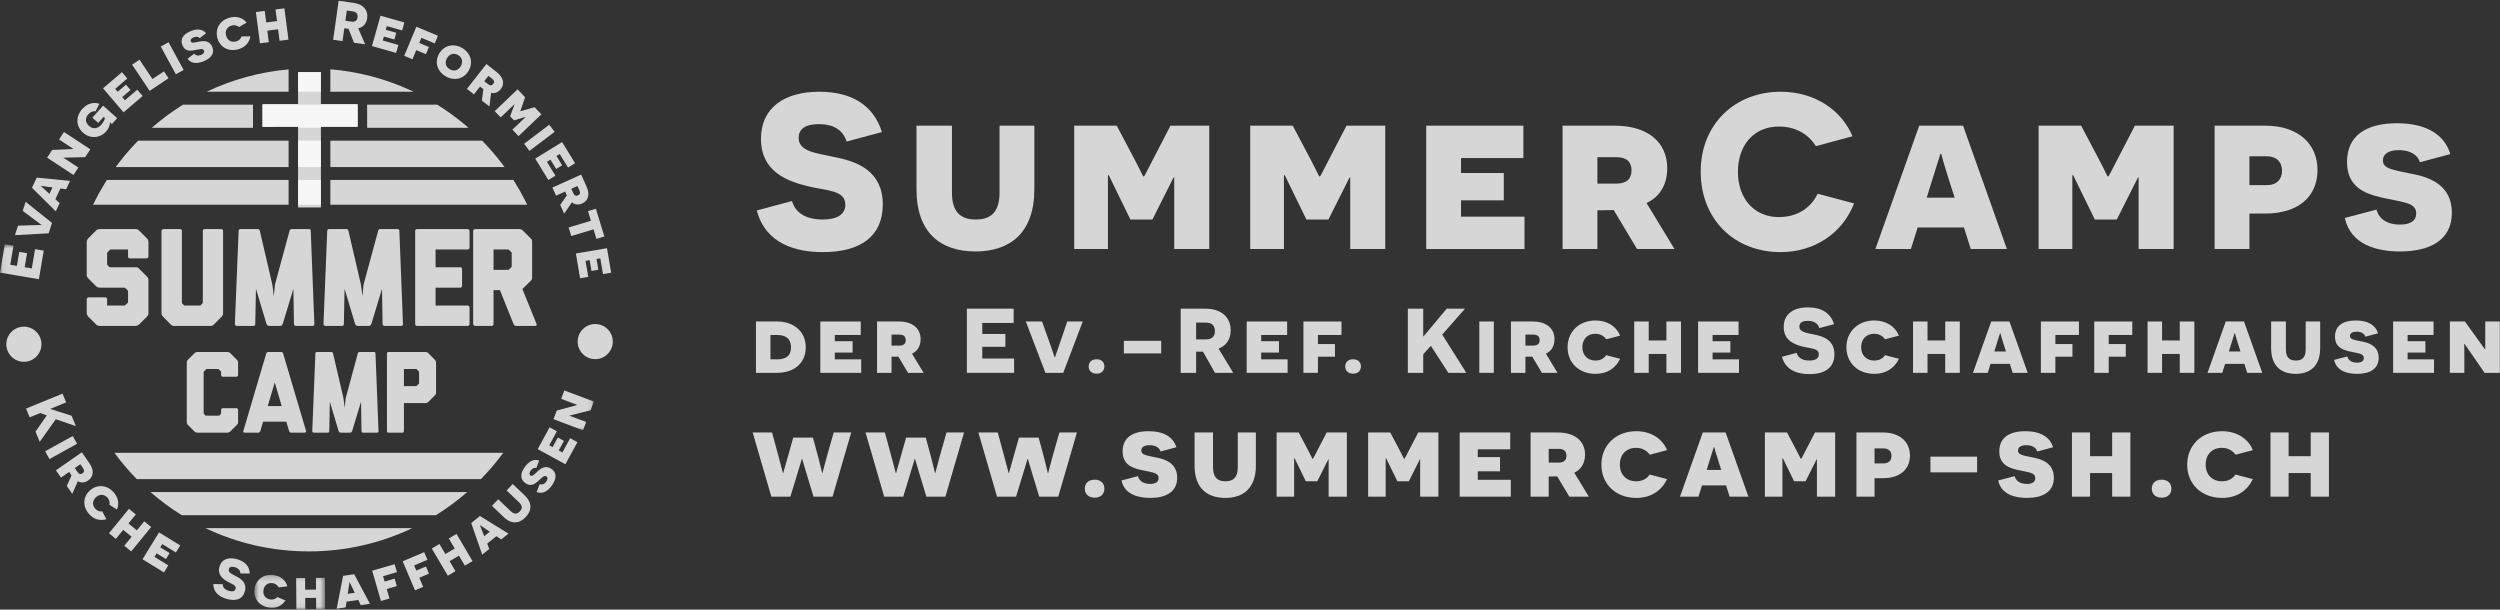 <svg xmlns="http://www.w3.org/2000/svg" xmlns:xlink="http://www.w3.org/1999/xlink" viewBox="0 0 488 119">
  <rect x="0" y="0" width="488" height="119" fill="#333333" stroke="none"/>
  <defs>
    <polygon id="path-1" points=".638 .216 14.465 .216 14.465 6.94 .638 6.94"/>
    <polygon id="path-3" points=".06 .684 115.916 .684 115.916 36.994 .06 36.994"/>
  </defs>
  <g id="logo-summercamp-inverse" fill="none" fill-rule="evenodd" stroke="none" stroke-width="1">
    <path id="Fill-1" fill="#FFF" fill-opacity=".8" d="M154.605,39.236 C155.207,41.516 157.314,42.849 160.582,42.849 C163.334,42.849 165.011,41.902 165.011,39.967 C165.011,37.086 161.399,37.259 157.701,36.355 C153.616,35.367 148.542,33.475 148.542,27.111 C148.542,20.962 153.186,17.909 159.937,17.909 C166.085,17.909 170.472,20.403 172.148,25.778 L165.269,27.627 C164.538,25.434 162.818,24.23 159.808,24.23 C157.056,24.23 155.895,25.305 155.895,26.896 C155.895,29.433 158.776,29.82 162.99,30.68 C167.418,31.539 172.32,33.432 172.32,39.924 C172.32,46.116 167.978,49.212 160.625,49.212 C155.379,49.212 149.445,47.622 147.725,41.085 L154.605,39.236"/>
    <path id="Fill-2" fill="#FFF" fill-opacity=".8" d="M201.904,36.957 C201.904,45.428 197.174,49.083 190.423,49.083 C183.586,49.083 178.899,45.428 178.899,36.957 L178.899,24.531 L185.822,24.531 L185.822,37.602 C185.822,41.343 187.457,42.849 190.466,42.849 C193.476,42.849 195.11,41.343 195.11,37.602 L195.11,24.531 L201.904,24.531 L201.904,36.957"/>
    <path id="Fill-3" fill="#FFF" fill-opacity=".8" d="M229.209,38.548 L229.209,34.636 L229.08,34.636 L224.952,42.849 L220.651,42.849 L216.438,34.205 L216.266,34.205 L216.266,48.61 L209.687,48.61 L209.687,24.531 L217.986,24.531 L221.168,30.551 C222.286,32.615 223.103,34.42 223.146,34.42 L223.317,34.42 C223.403,34.42 224.264,32.615 225.381,30.508 L228.478,24.531 L236.045,24.531 L236.045,48.61 L229.209,48.61 L229.209,38.548"/>
    <path id="Fill-4" fill="#FFF" fill-opacity=".8" d="M263.565,38.548 L263.565,34.636 L263.437,34.636 L259.309,42.849 L255.008,42.849 L250.794,34.205 L250.623,34.205 L250.623,48.61 L244.043,48.61 L244.043,24.531 L252.343,24.531 L255.524,30.551 C256.643,32.615 257.46,34.42 257.502,34.42 L257.674,34.42 C257.76,34.42 258.621,32.615 259.738,30.508 L262.835,24.531 L270.402,24.531 L270.402,48.61 L263.565,48.61 L263.565,38.548"/>
    <polyline id="Fill-5" fill="#FFF" fill-opacity=".8" points="278.401 24.531 297.364 24.531 297.364 30.852 285.195 30.852 285.195 33.775 293.537 33.775 293.537 39.107 285.195 39.107 285.195 42.289 297.579 42.289 297.579 48.61 278.401 48.61 278.401 24.531"/>
    <path id="Fill-6" fill="#FFF" fill-opacity=".8" d="M315.551,35.839 C317.53,35.839 318.476,34.894 318.476,33.26 C318.476,31.668 317.573,30.68 315.551,30.68 L311.811,30.68 L311.811,35.839 L315.551,35.839 Z M314.993,40.999 L312.799,41.042 L311.811,41.042 L311.811,48.61 L305.017,48.61 L305.017,24.531 L315.165,24.531 C321.701,24.531 325.442,27.799 325.442,32.829 C325.442,36.484 323.592,38.635 321.4,39.623 L326.861,48.61 L319.55,48.61 L314.993,40.999 L314.993,40.999 Z"/>
    <path id="Fill-7" fill="#FFF" fill-opacity=".8" d="M361.905,39.709 C359.668,45.558 354.122,49.212 347.585,49.212 C338.599,49.212 331.977,42.892 331.977,33.475 C331.977,24.316 338.599,17.909 347.585,17.909 C354.508,17.909 359.583,21.736 361.603,26.595 L354.465,28.53 C352.918,26.121 350.466,24.703 347.242,24.703 C342.339,24.703 339.244,28.314 339.244,33.561 C339.244,38.893 342.555,42.375 347.199,42.375 C351.155,42.375 353.606,40.312 354.809,37.817 L361.905,39.709"/>
    <path id="Fill-8" fill="#FFF" fill-opacity=".8" d="M380.567,35.538 C379.363,31.755 378.933,30.121 378.933,30.035 L378.761,30.035 C378.718,30.121 378.159,31.927 376.955,35.796 L376.095,38.591 L381.556,38.591 L380.567,35.538 Z M374.332,44.396 L372.999,48.61 L366.076,48.61 L374.633,24.531 L383.19,24.531 L391.747,48.61 L384.695,48.61 L383.362,44.396 L374.332,44.396 L374.332,44.396 Z"/>
    <path id="Fill-9" fill="#FFF" fill-opacity=".8" d="M417.46,38.548 L417.46,34.636 L417.331,34.636 L413.203,42.849 L408.903,42.849 L404.689,34.205 L404.517,34.205 L404.517,48.61 L397.938,48.61 L397.938,24.531 L406.237,24.531 L409.418,30.551 C410.537,32.615 411.353,34.42 411.397,34.42 L411.569,34.42 C411.655,34.42 412.514,32.615 413.632,30.508 L416.728,24.531 L424.296,24.531 L424.296,48.61 L417.46,48.61 L417.46,38.548"/>
    <path id="Fill-10" fill="#FFF" fill-opacity=".8" d="M442.442,36.141 C444.463,36.141 445.452,34.979 445.452,33.303 C445.452,31.841 444.592,30.508 442.442,30.508 L439.088,30.508 L439.088,36.141 L442.442,36.141 Z M442.184,24.531 C448.591,24.531 452.375,28.057 452.375,33.174 C452.375,38.419 448.591,41.687 442.184,41.687 L439.088,41.687 L439.088,48.61 L432.294,48.61 L432.294,24.531 L442.184,24.531 L442.184,24.531 Z"/>
    <path id="Fill-11" fill="#FFF" fill-opacity=".8" d="M463.899,40.913 C464.158,42.118 465.318,43.837 468.458,43.837 C470.392,43.837 471.639,43.192 471.639,41.645 C471.639,39.495 469.145,39.537 464.673,38.505 C461.406,37.731 458.137,36.355 458.137,31.625 C458.137,26.466 461.878,24.058 467.898,24.058 C473.531,24.058 477.143,26.208 478.304,30.078 L472.371,31.668 C471.94,30.206 470.435,29.304 468.242,29.304 C466.35,29.304 465.146,29.992 465.146,31.325 C465.146,32.915 466.91,33.131 470.865,33.948 C474.047,34.55 478.605,36.012 478.605,41.516 C478.605,46.977 474.176,49.083 468.501,49.083 C464.071,49.083 458.869,47.836 457.708,42.547 L463.899,40.913"/>
    <path id="Fill-12" fill="#FFF" fill-opacity=".8" d="M151.629,70.147 C153.383,70.147 154.403,69.521 154.403,67.802 C154.403,66.101 153.383,65.386 151.665,65.386 L150.394,65.386 L150.394,70.147 L151.629,70.147 Z M151.683,62.755 C154.869,62.755 157.285,64.634 157.285,67.802 C157.285,71.006 154.869,72.778 151.665,72.778 L147.566,72.778 L147.566,62.755 L151.683,62.755 L151.683,62.755 Z"/>
    <polyline id="Fill-13" fill="#FFF" fill-opacity=".8" points="160.126 62.755 168.019 62.755 168.019 65.386 162.954 65.386 162.954 66.603 166.426 66.603 166.426 68.822 162.954 68.822 162.954 70.147 168.108 70.147 168.108 72.778 160.126 72.778 160.126 62.755"/>
    <path id="Fill-14" fill="#FFF" fill-opacity=".8" d="M175.586,67.462 C176.409,67.462 176.803,67.068 176.803,66.388 C176.803,65.725 176.427,65.314 175.586,65.314 L174.028,65.314 L174.028,67.462 L175.586,67.462 Z M175.353,69.61 L174.44,69.628 L174.028,69.628 L174.028,72.778 L171.201,72.778 L171.201,62.755 L175.425,62.755 C178.145,62.755 179.702,64.115 179.702,66.209 C179.702,67.73 178.933,68.625 178.02,69.037 L180.293,72.778 L177.251,72.778 L175.353,69.61 L175.353,69.61 Z"/>
    <polyline id="Fill-15" fill="#FFF" fill-opacity=".8" points="188.734 60.249 197.862 60.249 197.862 63.041 191.741 63.041 191.741 65.189 196.251 65.189 196.251 67.695 191.741 67.695 191.741 69.986 197.952 69.986 197.952 72.778 188.734 72.778 188.734 60.249"/>
    <path id="Fill-16" fill="#FFF" fill-opacity=".8" d="M204.068,72.778 L200.238,62.755 L203.406,62.755 L204.82,66.71 C205.5,68.643 205.858,69.717 205.876,69.771 L205.93,69.771 C205.948,69.717 206.323,68.661 206.986,66.692 L208.328,62.755 L211.353,62.755 L207.541,72.778 L204.068,72.778"/>
    <path id="Fill-17" fill="#FFF" fill-opacity=".8" d="M212.512,71.525 C212.512,70.737 213.031,70.129 214.051,70.129 C215.053,70.129 215.572,70.737 215.572,71.525 C215.572,72.312 215.071,72.939 214.051,72.939 C213.031,72.939 212.512,72.312 212.512,71.525"/>
    <polygon id="Fill-18" fill="#FFF" fill-opacity=".8" points="219.382 68.983 226.667 68.983 226.667 66.531 219.382 66.531"/>
    <path id="Fill-19" fill="#FFF" fill-opacity=".8" d="M235.432,66.245 C236.542,66.245 237.15,65.69 237.15,64.634 C237.15,63.596 236.578,62.969 235.414,62.969 L233.481,62.969 L233.481,66.245 L235.432,66.245 Z M234.823,68.643 L233.481,68.643 L233.481,72.778 L230.474,72.778 L230.474,60.249 L235.235,60.249 C238.385,60.249 240.229,61.895 240.229,64.491 C240.229,66.209 239.388,67.48 237.866,68.053 L240.73,72.778 L237.168,72.778 L234.823,68.643 L234.823,68.643 Z"/>
    <polyline id="Fill-20" fill="#FFF" fill-opacity=".8" points="243.355 62.755 251.249 62.755 251.249 65.386 246.183 65.386 246.183 66.603 249.656 66.603 249.656 68.822 246.183 68.822 246.183 70.147 251.338 70.147 251.338 72.778 243.355 72.778 243.355 62.755"/>
    <polyline id="Fill-21" fill="#FFF" fill-opacity=".8" points="257.258 65.386 257.258 67.158 260.587 67.158 260.587 69.628 257.258 69.628 257.258 72.778 254.43 72.778 254.43 62.755 261.858 62.755 261.858 65.386 257.258 65.386"/>
    <path id="Fill-22" fill="#FFF" fill-opacity=".8" d="M262.589,71.525 C262.589,70.737 263.108,70.129 264.128,70.129 C265.13,70.129 265.649,70.737 265.649,71.525 C265.649,72.312 265.148,72.939 264.128,72.939 C263.108,72.939 262.589,72.312 262.589,71.525"/>
    <polyline id="Fill-23" fill="#FFF" fill-opacity=".8" points="279.3 67.497 277.815 69.162 277.815 72.778 274.808 72.778 274.808 60.249 277.815 60.249 277.815 65.654 277.869 65.654 279.229 64.043 282.397 60.249 285.977 60.249 281.52 65.314 286.227 72.778 282.719 72.778 279.3 67.497"/>
    <polygon id="Fill-24" fill="#FFF" fill-opacity=".8" points="288.763 72.778 291.591 72.778 291.591 62.755 288.763 62.755"/>
    <path id="Fill-25" fill="#FFF" fill-opacity=".8" d="M299.321,67.462 C300.144,67.462 300.538,67.068 300.538,66.388 C300.538,65.725 300.162,65.314 299.321,65.314 L297.763,65.314 L297.763,67.462 L299.321,67.462 Z M299.087,69.61 L298.175,69.628 L297.763,69.628 L297.763,72.778 L294.935,72.778 L294.935,62.755 L299.16,62.755 C301.88,62.755 303.437,64.115 303.437,66.209 C303.437,67.73 302.668,68.625 301.754,69.037 L304.028,72.778 L300.985,72.778 L299.087,69.61 L299.087,69.61 Z"/>
    <path id="Fill-26" fill="#FFF" fill-opacity=".8" d="M316.248,70.04 C315.424,71.775 313.814,72.975 311.451,72.975 C308.194,72.975 305.992,70.791 305.992,67.784 C305.992,64.795 308.194,62.558 311.433,62.558 C313.707,62.558 315.478,63.667 316.248,65.511 L313.563,66.227 C313.258,65.851 312.632,65.153 311.416,65.153 C309.858,65.153 308.874,66.227 308.874,67.766 C308.874,69.359 309.912,70.379 311.433,70.379 C312.507,70.379 313.169,69.878 313.527,69.323 L316.248,70.04"/>
    <polyline id="Fill-27" fill="#FFF" fill-opacity=".8" points="325.283 72.778 325.283 69.091 321.828 69.091 321.828 72.778 319 72.778 319 62.755 321.828 62.755 321.828 66.459 325.283 66.459 325.283 62.755 328.128 62.755 328.128 72.778 325.283 72.778"/>
    <polyline id="Fill-28" fill="#FFF" fill-opacity=".8" points="331.469 62.755 339.363 62.755 339.363 65.386 334.297 65.386 334.297 66.603 337.77 66.603 337.77 68.822 334.297 68.822 334.297 70.147 339.453 70.147 339.453 72.778 331.469 72.778 331.469 62.755"/>
    <path id="Fill-29" fill="#FFF" fill-opacity=".8" d="M350.703,68.876 C350.954,69.825 351.831,70.379 353.191,70.379 C354.336,70.379 355.035,69.986 355.035,69.18 C355.035,67.981 353.531,68.053 351.992,67.677 C350.292,67.265 348.179,66.477 348.179,63.829 C348.179,61.269 350.113,59.998 352.922,59.998 C355.482,59.998 357.307,61.036 358.005,63.274 L355.142,64.043 C354.837,63.13 354.122,62.629 352.869,62.629 C351.723,62.629 351.24,63.077 351.24,63.739 C351.24,64.795 352.439,64.956 354.193,65.314 C356.037,65.672 358.078,66.459 358.078,69.162 C358.078,71.74 356.269,73.028 353.209,73.028 C351.025,73.028 348.555,72.366 347.839,69.646 L350.703,68.876"/>
    <path id="Fill-30" fill="#FFF" fill-opacity=".8" d="M370.672,70.04 C369.849,71.775 368.239,72.975 365.876,72.975 C362.619,72.975 360.417,70.791 360.417,67.784 C360.417,64.795 362.619,62.558 365.858,62.558 C368.131,62.558 369.903,63.667 370.672,65.511 L367.988,66.227 C367.683,65.851 367.057,65.153 365.84,65.153 C364.283,65.153 363.298,66.227 363.298,67.766 C363.298,69.359 364.336,70.379 365.858,70.379 C366.932,70.379 367.594,69.878 367.952,69.323 L370.672,70.04"/>
    <polyline id="Fill-31" fill="#FFF" fill-opacity=".8" points="379.707 72.778 379.707 69.091 376.251 69.091 376.251 72.778 373.423 72.778 373.423 62.755 376.251 62.755 376.251 66.459 379.707 66.459 379.707 62.755 382.552 62.755 382.552 72.778 379.707 72.778"/>
    <path id="Fill-32" fill="#FFF" fill-opacity=".8" d="M391.156,67.337 C390.655,65.762 390.475,65.082 390.475,65.046 L390.404,65.046 C390.386,65.082 390.153,65.833 389.652,67.444 L389.294,68.607 L391.567,68.607 L391.156,67.337 Z M388.56,71.024 L388.005,72.778 L385.124,72.778 L388.686,62.755 L392.248,62.755 L395.809,72.778 L392.874,72.778 L392.319,71.024 L388.56,71.024 L388.56,71.024 Z"/>
    <polyline id="Fill-33" fill="#FFF" fill-opacity=".8" points="401.21 65.386 401.21 67.158 404.539 67.158 404.539 69.628 401.21 69.628 401.21 72.778 398.381 72.778 398.381 62.755 405.81 62.755 405.81 65.386 401.21 65.386"/>
    <polyline id="Fill-34" fill="#FFF" fill-opacity=".8" points="411.622 65.386 411.622 67.158 414.951 67.158 414.951 69.628 411.622 69.628 411.622 72.778 408.793 72.778 408.793 62.755 416.222 62.755 416.222 65.386 411.622 65.386"/>
    <polyline id="Fill-35" fill="#FFF" fill-opacity=".8" points="425.489 72.778 425.489 69.091 422.034 69.091 422.034 72.778 419.206 72.778 419.206 62.755 422.034 62.755 422.034 66.459 425.489 66.459 425.489 62.755 428.335 62.755 428.335 72.778 425.489 72.778"/>
    <path id="Fill-36" fill="#FFF" fill-opacity=".8" d="M436.938,67.337 C436.437,65.762 436.257,65.082 436.257,65.046 L436.186,65.046 C436.168,65.082 435.935,65.833 435.434,67.444 L435.077,68.607 L437.349,68.607 L436.938,67.337 Z M434.342,71.024 L433.788,72.778 L430.906,72.778 L434.468,62.755 L438.03,62.755 L441.591,72.778 L438.656,72.778 L438.101,71.024 L434.342,71.024 L434.342,71.024 Z"/>
    <path id="Fill-37" fill="#FFF" fill-opacity=".8" d="M452.9,67.927 C452.9,71.453 450.931,72.975 448.121,72.975 C445.275,72.975 443.324,71.453 443.324,67.927 L443.324,62.755 L446.206,62.755 L446.206,68.196 C446.206,69.753 446.886,70.379 448.139,70.379 C449.392,70.379 450.072,69.753 450.072,68.196 L450.072,62.755 L452.9,62.755 L452.9,67.927"/>
    <path id="Fill-38" fill="#FFF" fill-opacity=".8" d="M458.193,69.574 C458.3,70.075 458.784,70.791 460.09,70.791 C460.896,70.791 461.415,70.522 461.415,69.878 C461.415,68.983 460.376,69.001 458.515,68.572 C457.155,68.249 455.794,67.677 455.794,65.708 C455.794,63.56 457.352,62.558 459.858,62.558 C462.203,62.558 463.706,63.453 464.189,65.063 L461.719,65.725 C461.54,65.117 460.914,64.741 460.001,64.741 C459.213,64.741 458.712,65.028 458.712,65.583 C458.712,66.245 459.446,66.334 461.092,66.674 C462.418,66.925 464.314,67.534 464.314,69.825 C464.314,72.098 462.471,72.975 460.108,72.975 C458.264,72.975 456.099,72.455 455.616,70.254 L458.193,69.574"/>
    <polyline id="Fill-39" fill="#FFF" fill-opacity=".8" points="467.137 62.755 475.031 62.755 475.031 65.386 469.965 65.386 469.965 66.603 473.438 66.603 473.438 68.822 469.965 68.822 469.965 70.147 475.121 70.147 475.121 72.778 467.137 72.778 467.137 62.755"/>
    <path id="Fill-40" fill="#FFF" fill-opacity=".8" d="M484.996,72.778 L481.093,67.14 L481.022,67.14 C481.022,67.158 481.04,68.214 481.04,69.359 L481.04,72.778 L478.211,72.778 L478.211,62.755 L481.147,62.755 L485.067,68.196 L485.121,68.196 L485.121,62.755 L487.966,62.755 L487.966,72.778 L484.996,72.778"/>
    <path id="Fill-41" fill="#FFF" fill-opacity=".8" d="M157.502,92.672 C156.876,90.547 156.608,89.607 156.585,89.585 L156.519,89.585 C156.496,89.607 156.228,90.547 155.579,92.695 L154.281,96.945 L150.568,96.945 L146.922,84.418 L150.702,84.418 L151.955,89.048 C152.582,91.308 152.805,92.314 152.828,92.337 L152.895,92.337 C152.917,92.314 153.141,91.33 153.722,89.384 L154.841,85.425 L158.688,85.425 L159.762,89.406 C160.276,91.352 160.456,92.314 160.478,92.337 L160.545,92.337 C160.567,92.314 160.791,91.33 161.418,89.048 L162.737,84.418 L166.16,84.418 L162.513,96.945 L158.8,96.945 L157.502,92.672"/>
    <path id="Fill-42" fill="#FFF" fill-opacity=".8" d="M179.531,92.672 C178.905,90.547 178.636,89.607 178.614,89.585 L178.547,89.585 C178.524,89.607 178.256,90.547 177.607,92.695 L176.31,96.945 L172.596,96.945 L168.95,84.418 L172.73,84.418 L173.983,89.048 C174.61,91.308 174.834,92.314 174.856,92.337 L174.923,92.337 C174.945,92.314 175.169,91.33 175.751,89.384 L176.869,85.425 L180.716,85.425 L181.79,89.406 C182.305,91.352 182.484,92.314 182.506,92.337 L182.573,92.337 C182.596,92.314 182.819,91.33 183.446,89.048 L184.765,84.418 L188.188,84.418 L184.542,96.945 L180.828,96.945 L179.531,92.672"/>
    <path id="Fill-43" fill="#FFF" fill-opacity=".8" d="M201.559,92.672 C200.933,90.547 200.665,89.607 200.642,89.585 L200.575,89.585 C200.553,89.607 200.284,90.547 199.635,92.695 L198.338,96.945 L194.625,96.945 L190.979,84.418 L194.759,84.418 L196.012,89.048 C196.638,91.308 196.862,92.314 196.884,92.337 L196.951,92.337 C196.974,92.314 197.197,91.33 197.779,89.384 L198.897,85.425 L202.745,85.425 L203.818,89.406 C204.333,91.352 204.512,92.314 204.534,92.337 L204.602,92.337 C204.624,92.314 204.848,91.33 205.474,89.048 L206.793,84.418 L210.216,84.418 L206.57,96.945 L202.856,96.945 L201.559,92.672"/>
    <path id="Fill-44" fill="#FFF" fill-opacity=".8" d="M211.755,95.379 C211.755,94.394 212.404,93.634 213.679,93.634 C214.932,93.634 215.58,94.394 215.58,95.379 C215.58,96.363 214.954,97.146 213.679,97.146 C212.404,97.146 211.755,96.363 211.755,95.379"/>
    <path id="Fill-45" fill="#FFF" fill-opacity=".8" d="M222.133,92.941 C222.267,93.567 222.871,94.462 224.504,94.462 C225.511,94.462 226.159,94.126 226.159,93.321 C226.159,92.203 224.862,92.225 222.536,91.688 C220.835,91.285 219.135,90.569 219.135,88.109 C219.135,85.425 221.082,84.172 224.213,84.172 C227.144,84.172 229.022,85.291 229.626,87.304 L226.54,88.131 C226.316,87.371 225.533,86.901 224.392,86.901 C223.408,86.901 222.782,87.259 222.782,87.952 C222.782,88.78 223.699,88.892 225.757,89.317 C227.412,89.63 229.783,90.391 229.783,93.254 C229.783,96.095 227.479,97.191 224.526,97.191 C222.222,97.191 219.516,96.542 218.912,93.791 L222.133,92.941"/>
    <path id="Fill-46" fill="#FFF" fill-opacity=".8" d="M245.147,90.883 C245.147,95.289 242.687,97.191 239.175,97.191 C235.618,97.191 233.18,95.289 233.18,90.883 L233.18,84.418 L236.781,84.418 L236.781,91.218 C236.781,93.164 237.631,93.947 239.197,93.947 C240.763,93.947 241.613,93.164 241.613,91.218 L241.613,84.418 L245.147,84.418 L245.147,90.883"/>
    <path id="Fill-47" fill="#FFF" fill-opacity=".8" d="M259.348,91.71 L259.348,89.675 L259.281,89.675 L257.134,93.947 L254.897,93.947 L252.705,89.451 L252.615,89.451 L252.615,96.945 L249.193,96.945 L249.193,84.418 L253.51,84.418 L255.165,87.55 C255.747,88.623 256.172,89.563 256.194,89.563 L256.284,89.563 C256.329,89.563 256.776,88.623 257.357,87.527 L258.968,84.418 L262.905,84.418 L262.905,96.945 L259.348,96.945 L259.348,91.71"/>
    <path id="Fill-48" fill="#FFF" fill-opacity=".8" d="M277.216,91.71 L277.216,89.675 L277.15,89.675 L275.002,93.947 L272.765,93.947 L270.574,89.451 L270.484,89.451 L270.484,96.945 L267.061,96.945 L267.061,84.418 L271.378,84.418 L273.034,87.55 C273.616,88.623 274.041,89.563 274.063,89.563 L274.152,89.563 C274.197,89.563 274.644,88.623 275.226,87.527 L276.837,84.418 L280.774,84.418 L280.774,96.945 L277.216,96.945 L277.216,91.71"/>
    <polyline id="Fill-49" fill="#FFF" fill-opacity=".8" points="284.93 84.418 294.794 84.418 294.794 87.706 288.464 87.706 288.464 89.227 292.804 89.227 292.804 92.001 288.464 92.001 288.464 93.657 294.907 93.657 294.907 96.945 284.93 96.945 284.93 84.418"/>
    <path id="Fill-50" fill="#FFF" fill-opacity=".8" d="M304.253,90.301 C305.282,90.301 305.774,89.809 305.774,88.959 C305.774,88.131 305.304,87.617 304.253,87.617 L302.307,87.617 L302.307,90.301 L304.253,90.301 Z M303.962,92.985 L302.822,93.008 L302.307,93.008 L302.307,96.945 L298.773,96.945 L298.773,84.418 L304.052,84.418 C307.452,84.418 309.398,86.118 309.398,88.735 C309.398,90.637 308.436,91.755 307.295,92.269 L310.136,96.945 L306.334,96.945 L303.962,92.985 L303.962,92.985 Z"/>
    <path id="Fill-51" fill="#FFF" fill-opacity=".8" d="M325.412,93.522 C324.382,95.692 322.369,97.191 319.417,97.191 C315.345,97.191 312.593,94.462 312.593,90.704 C312.593,86.968 315.345,84.172 319.394,84.172 C322.235,84.172 324.45,85.558 325.412,87.863 L322.056,88.758 C321.675,88.288 320.893,87.416 319.372,87.416 C317.425,87.416 316.195,88.758 316.195,90.682 C316.195,92.672 317.493,93.947 319.394,93.947 C320.736,93.947 321.564,93.321 322.011,92.627 L325.412,93.522"/>
    <path id="Fill-52" fill="#FFF" fill-opacity=".8" d="M335.474,90.144 C334.848,88.176 334.625,87.326 334.625,87.281 L334.535,87.281 C334.512,87.326 334.221,88.266 333.595,90.279 L333.148,91.733 L335.989,91.733 L335.474,90.144 Z M332.231,94.752 L331.538,96.945 L327.936,96.945 L332.387,84.418 L336.838,84.418 L341.291,96.945 L337.622,96.945 L336.928,94.752 L332.231,94.752 L332.231,94.752 Z"/>
    <path id="Fill-53" fill="#FFF" fill-opacity=".8" d="M354.664,91.71 L354.664,89.675 L354.596,89.675 L352.449,93.947 L350.212,93.947 L348.02,89.451 L347.93,89.451 L347.93,96.945 L344.508,96.945 L344.508,84.418 L348.826,84.418 L350.481,87.55 C351.062,88.623 351.488,89.563 351.509,89.563 L351.599,89.563 C351.644,89.563 352.091,88.623 352.673,87.527 L354.284,84.418 L358.22,84.418 L358.22,96.945 L354.664,96.945 L354.664,91.71"/>
    <path id="Fill-54" fill="#FFF" fill-opacity=".8" d="M367.656,90.457 C368.707,90.457 369.221,89.854 369.221,88.981 C369.221,88.221 368.774,87.527 367.656,87.527 L365.911,87.527 L365.911,90.457 L367.656,90.457 Z M367.521,84.418 C370.854,84.418 372.823,86.252 372.823,88.914 C372.823,91.643 370.854,93.343 367.521,93.343 L365.911,93.343 L365.911,96.945 L362.376,96.945 L362.376,84.418 L367.521,84.418 L367.521,84.418 Z"/>
    <polygon id="Fill-55" fill="#FFF" fill-opacity=".8" points="376.824 92.203 385.928 92.203 385.928 89.138 376.824 89.138"/>
    <path id="Fill-56" fill="#FFF" fill-opacity=".8" d="M393.262,92.941 C393.396,93.567 394.001,94.462 395.633,94.462 C396.64,94.462 397.289,94.126 397.289,93.321 C397.289,92.203 395.992,92.225 393.665,91.688 C391.964,91.285 390.265,90.569 390.265,88.109 C390.265,85.425 392.21,84.172 395.342,84.172 C398.273,84.172 400.152,85.291 400.756,87.304 L397.669,88.131 C397.445,87.371 396.663,86.901 395.521,86.901 C394.538,86.901 393.911,87.259 393.911,87.952 C393.911,88.78 394.828,88.892 396.886,89.317 C398.542,89.63 400.913,90.391 400.913,93.254 C400.913,96.095 398.609,97.191 395.656,97.191 C393.352,97.191 390.645,96.542 390.041,93.791 L393.262,92.941"/>
    <polyline id="Fill-57" fill="#FFF" fill-opacity=".8" points="412.294 96.945 412.294 92.337 407.977 92.337 407.977 96.945 404.443 96.945 404.443 84.418 407.977 84.418 407.977 89.048 412.294 89.048 412.294 84.418 415.851 84.418 415.851 96.945 412.294 96.945"/>
    <path id="Fill-58" fill="#FFF" fill-opacity=".8" d="M420.031,95.379 C420.031,94.394 420.679,93.634 421.955,93.634 C423.207,93.634 423.856,94.394 423.856,95.379 C423.856,96.363 423.229,97.146 421.955,97.146 C420.679,97.146 420.031,96.363 420.031,95.379"/>
    <path id="Fill-59" fill="#FFF" fill-opacity=".8" d="M439.758,93.522 C438.729,95.692 436.715,97.191 433.763,97.191 C429.692,97.191 426.94,94.462 426.94,90.704 C426.94,86.968 429.692,84.172 433.741,84.172 C436.582,84.172 438.796,85.558 439.758,87.863 L436.403,88.758 C436.022,88.288 435.24,87.416 433.718,87.416 C431.772,87.416 430.542,88.758 430.542,90.682 C430.542,92.672 431.839,93.947 433.741,93.947 C435.083,93.947 435.911,93.321 436.358,92.627 L439.758,93.522"/>
    <polyline id="Fill-60" fill="#FFF" fill-opacity=".8" points="451.051 96.945 451.051 92.337 446.734 92.337 446.734 96.945 443.2 96.945 443.2 84.418 446.734 84.418 446.734 89.048 451.051 89.048 451.051 84.418 454.608 84.418 454.608 96.945 451.051 96.945"/>
    <path id="Fill-61" fill="#FFF" fill-opacity=".8" d="M27.163,63.323 C27.073,63.413 26.955,63.485 26.811,63.539 C26.666,63.593 26.549,63.62 26.459,63.62 L19.446,63.62 C19.175,63.62 18.94,63.521 18.742,63.323 L17.226,61.806 C17.135,61.716 17.063,61.599 17.009,61.454 C16.955,61.31 16.928,61.175 16.928,61.048 L16.928,58.421 C16.928,58.313 16.968,58.223 17.049,58.151 C17.131,58.079 17.226,58.042 17.333,58.042 L20.529,58.042 C20.782,58.042 20.908,58.169 20.908,58.421 L20.908,59.64 L24.32,59.64 C24.356,59.64 24.401,59.613 24.456,59.559 L24.916,59.125 C24.97,59.071 24.997,59.008 24.997,58.935 L24.997,56.878 C24.997,56.77 24.952,56.68 24.861,56.607 L24.456,56.228 C24.401,56.174 24.356,56.147 24.32,56.147 L19.446,56.147 C19.175,56.147 18.94,56.048 18.742,55.849 L17.226,54.332 C17.135,54.242 17.063,54.143 17.009,54.035 C16.955,53.927 16.928,53.791 16.928,53.628 L16.928,47.238 C16.928,46.968 17.027,46.733 17.226,46.534 L18.742,45.018 C18.886,44.873 19.013,44.787 19.121,44.761 C19.229,44.733 19.338,44.72 19.446,44.72 L26.459,44.72 C26.603,44.72 26.725,44.738 26.825,44.774 C26.923,44.811 27.036,44.892 27.163,45.018 L28.68,46.534 C28.878,46.733 28.977,46.977 28.977,47.265 L28.977,50.055 C28.977,50.162 28.936,50.253 28.855,50.325 C28.774,50.397 28.68,50.433 28.571,50.433 L25.376,50.433 C25.123,50.433 24.997,50.307 24.997,50.055 L24.997,48.701 L21.639,48.701 C21.567,48.701 21.504,48.728 21.45,48.782 L21.016,49.215 C20.944,49.287 20.908,49.359 20.908,49.431 L20.908,51.598 C20.908,51.652 20.944,51.716 21.016,51.787 L21.395,52.166 L26.459,52.166 C26.658,52.166 26.793,52.185 26.865,52.221 C26.937,52.257 27.036,52.338 27.163,52.464 L28.68,53.98 C28.824,54.143 28.91,54.27 28.936,54.36 C28.964,54.45 28.977,54.559 28.977,54.685 L28.977,61.102 C28.977,61.193 28.959,61.301 28.923,61.427 C28.887,61.553 28.806,61.68 28.68,61.806 L27.163,63.323"/>
    <path id="Fill-62" fill="#FFF" fill-opacity=".8" d="M41.758,63.323 C41.65,63.431 41.546,63.508 41.447,63.553 C41.347,63.598 41.216,63.62 41.054,63.62 L34.041,63.62 C33.896,63.62 33.77,63.603 33.662,63.566 C33.554,63.53 33.445,63.458 33.337,63.35 L31.82,61.806 C31.676,61.662 31.59,61.535 31.563,61.427 C31.536,61.319 31.522,61.211 31.522,61.102 L31.522,45.099 C31.522,44.991 31.563,44.9 31.645,44.828 C31.726,44.756 31.811,44.72 31.902,44.72 L35.124,44.72 C35.376,44.72 35.503,44.847 35.503,45.099 L35.503,59.071 C35.503,59.125 35.507,59.162 35.517,59.18 C35.526,59.198 35.548,59.225 35.584,59.261 L35.963,59.64 L39.104,59.64 L39.483,59.261 C39.555,59.189 39.592,59.117 39.592,59.044 L39.592,45.099 C39.592,44.847 39.718,44.72 39.971,44.72 L43.166,44.72 C43.418,44.72 43.545,44.847 43.545,45.099 L43.545,61.102 C43.545,61.391 43.455,61.626 43.274,61.806 L41.758,63.323"/>
    <path id="Fill-63" fill="#FFF" fill-opacity=".8" d="M57.789,63.62 C57.68,63.62 57.585,63.584 57.503,63.512 C57.422,63.44 57.382,63.35 57.382,63.242 L57.274,56.364 L55.189,63.242 C55.152,63.332 55.089,63.417 54.999,63.498 C54.909,63.58 54.81,63.62 54.701,63.62 L52.535,63.62 C52.427,63.62 52.322,63.584 52.224,63.512 C52.124,63.44 52.057,63.35 52.021,63.242 L49.962,56.364 L49.827,63.242 C49.827,63.495 49.701,63.62 49.448,63.62 L46.226,63.62 C46.135,63.62 46.05,63.584 45.968,63.512 C45.887,63.44 45.847,63.35 45.847,63.242 L46.578,45.099 C46.578,45.009 46.605,44.923 46.659,44.842 C46.713,44.761 46.785,44.72 46.875,44.72 L50.315,44.72 C50.531,44.72 50.666,44.838 50.721,45.072 L53.158,55.551 L53.456,57.826 L53.672,55.551 L56.515,45.072 C56.569,44.838 56.705,44.72 56.922,44.72 L60.361,44.72 C60.469,44.72 60.545,44.761 60.591,44.842 C60.636,44.923 60.659,45.009 60.659,45.099 L61.362,63.242 C61.362,63.495 61.236,63.62 60.983,63.62 L57.789,63.62"/>
    <path id="Fill-64" fill="#FFF" fill-opacity=".8" d="M75.085,63.62 C74.977,63.62 74.882,63.584 74.801,63.512 C74.72,63.44 74.679,63.35 74.679,63.242 L74.571,56.364 L72.486,63.242 C72.45,63.332 72.386,63.417 72.296,63.498 C72.206,63.58 72.106,63.62 71.999,63.62 L69.832,63.62 C69.724,63.62 69.62,63.584 69.52,63.512 C69.421,63.44 69.354,63.35 69.318,63.242 L67.26,56.364 L67.124,63.242 C67.124,63.495 66.998,63.62 66.745,63.62 L63.523,63.62 C63.433,63.62 63.347,63.584 63.266,63.512 C63.185,63.44 63.144,63.35 63.144,63.242 L63.875,45.099 C63.875,45.009 63.902,44.923 63.957,44.842 C64.01,44.761 64.082,44.72 64.173,44.72 L67.612,44.72 C67.829,44.72 67.963,44.838 68.018,45.072 L70.455,55.551 L70.753,57.826 L70.969,55.551 L73.812,45.072 C73.867,44.838 74.002,44.72 74.219,44.72 L77.658,44.72 C77.766,44.72 77.843,44.761 77.888,44.842 C77.933,44.923 77.956,45.009 77.956,45.099 L78.66,63.242 C78.66,63.495 78.533,63.62 78.281,63.62 L75.085,63.62"/>
    <path id="Fill-65" fill="#FFF" fill-opacity=".8" d="M81.421,63.62 C81.168,63.62 81.042,63.495 81.042,63.242 L81.042,45.099 C81.042,44.847 81.168,44.72 81.421,44.72 L91.278,44.72 C91.368,44.72 91.454,44.756 91.535,44.828 C91.616,44.9 91.657,44.991 91.657,45.099 L91.657,48.321 C91.657,48.43 91.616,48.521 91.535,48.592 C91.454,48.664 91.368,48.701 91.278,48.701 L85.023,48.701 L85.023,52.166 L89.815,52.166 C90.068,52.166 90.194,52.293 90.194,52.545 L90.194,55.767 C90.194,56.021 90.068,56.147 89.815,56.147 L85.023,56.147 L85.023,59.64 L91.278,59.64 C91.368,59.64 91.454,59.677 91.535,59.749 C91.616,59.821 91.657,59.911 91.657,60.019 L91.657,63.242 C91.657,63.35 91.616,63.44 91.535,63.512 C91.454,63.584 91.368,63.62 91.278,63.62 L81.421,63.62"/>
    <path id="Fill-66" fill="#FFF" fill-opacity=".8" d="M99.807,52.166 C99.861,52.112 99.888,52.04 99.888,51.95 L99.888,49.486 C99.888,49.359 99.861,49.269 99.807,49.215 L99.4,48.809 C99.346,48.754 99.292,48.723 99.238,48.714 C99.184,48.705 99.121,48.701 99.048,48.701 L96.34,48.701 L96.34,52.681 L99.184,52.681 C99.256,52.681 99.319,52.654 99.374,52.6 L99.807,52.166 Z M100.728,63.62 C100.619,63.62 100.52,63.58 100.429,63.498 C100.339,63.417 100.276,63.332 100.24,63.242 L97.587,56.634 L96.34,56.634 L96.34,63.242 C96.34,63.332 96.304,63.417 96.232,63.498 C96.16,63.58 96.07,63.62 95.962,63.62 L92.739,63.62 C92.648,63.62 92.564,63.58 92.482,63.498 C92.401,63.417 92.36,63.332 92.36,63.242 L92.36,45.099 C92.36,44.991 92.401,44.9 92.482,44.828 C92.564,44.756 92.648,44.72 92.739,44.72 L101.35,44.72 C101.638,44.72 101.874,44.811 102.054,44.991 L103.597,46.534 C103.76,46.696 103.846,46.836 103.855,46.954 C103.864,47.072 103.869,47.184 103.869,47.292 L103.869,54.116 C103.869,54.297 103.85,54.432 103.814,54.522 C103.778,54.613 103.706,54.711 103.597,54.82 L101.973,56.418 L104.735,63.242 C104.771,63.332 104.771,63.417 104.735,63.498 C104.699,63.58 104.608,63.62 104.464,63.62 L100.728,63.62 L100.728,63.62 Z"/>
    <path id="Fill-67" fill="#FFF" fill-opacity=".8" d="M44.965,84.212 C44.86,84.317 44.754,84.385 44.649,84.415 C44.543,84.445 44.446,84.46 44.355,84.46 L38.534,84.46 C38.458,84.46 38.368,84.445 38.263,84.415 C38.158,84.385 38.052,84.317 37.947,84.212 L36.683,82.948 C36.563,82.829 36.495,82.719 36.48,82.621 C36.465,82.523 36.458,82.437 36.458,82.361 L36.458,70.808 C36.458,70.778 36.465,70.703 36.48,70.583 C36.495,70.462 36.563,70.342 36.683,70.222 L37.947,68.958 C38.067,68.837 38.173,68.766 38.263,68.744 C38.353,68.721 38.443,68.709 38.534,68.709 L44.378,68.709 C44.483,68.709 44.582,68.725 44.671,68.755 C44.762,68.786 44.86,68.853 44.965,68.958 L46.229,70.222 C46.333,70.327 46.401,70.421 46.432,70.504 C46.462,70.587 46.477,70.688 46.477,70.808 L46.477,73.223 C46.477,73.298 46.443,73.37 46.375,73.437 C46.308,73.505 46.236,73.538 46.161,73.538 L43.476,73.538 C43.385,73.538 43.31,73.505 43.25,73.437 C43.19,73.37 43.159,73.298 43.159,73.223 L43.159,72.636 C43.159,72.576 43.137,72.523 43.092,72.478 L42.708,72.095 C42.663,72.049 42.61,72.027 42.55,72.027 L40.361,72.027 C40.301,72.027 40.249,72.049 40.204,72.095 L39.843,72.478 C39.782,72.554 39.752,72.621 39.752,72.681 L39.752,80.646 C39.752,80.722 39.782,80.782 39.843,80.827 L40.159,81.143 L42.776,81.143 L43.092,80.827 C43.137,80.782 43.159,80.73 43.159,80.669 L43.159,79.992 C43.159,79.917 43.19,79.846 43.25,79.778 C43.31,79.71 43.385,79.676 43.476,79.676 L46.161,79.676 C46.236,79.676 46.308,79.71 46.375,79.778 C46.443,79.846 46.477,79.917 46.477,79.992 L46.477,82.542 C46.477,82.602 46.465,82.655 46.443,82.7 C46.42,82.746 46.349,82.829 46.229,82.948 L44.965,84.212"/>
    <path id="Fill-68" fill="#FFF" fill-opacity=".8" d="M53.634,74.644 L52.257,79.27 L54.988,79.27 L53.634,74.644 Z M56.838,84.46 C56.748,84.46 56.665,84.426 56.59,84.358 C56.515,84.29 56.462,84.22 56.432,84.144 L55.891,82.316 L51.355,82.316 L50.813,84.144 C50.783,84.22 50.73,84.29 50.655,84.358 C50.58,84.426 50.497,84.46 50.407,84.46 L47.835,84.46 C47.684,84.46 47.582,84.426 47.53,84.358 C47.477,84.29 47.466,84.22 47.496,84.144 L51.964,69.026 C52.04,68.815 52.145,68.709 52.28,68.709 L54.965,68.709 C55.101,68.709 55.206,68.822 55.281,69.048 L59.749,84.144 C59.779,84.22 59.76,84.29 59.693,84.358 C59.624,84.426 59.531,84.46 59.411,84.46 L56.838,84.46 L56.838,84.46 Z"/>
    <path id="Fill-69" fill="#FFF" fill-opacity=".8" d="M70.905,84.46 C70.815,84.46 70.736,84.431 70.669,84.37 C70.601,84.31 70.566,84.235 70.566,84.144 L70.476,78.413 L68.739,84.144 C68.708,84.22 68.656,84.29 68.581,84.358 C68.505,84.426 68.423,84.46 68.333,84.46 L66.528,84.46 C66.437,84.46 66.351,84.431 66.268,84.37 C66.185,84.31 66.128,84.235 66.099,84.144 L64.384,78.413 L64.271,84.144 C64.271,84.355 64.166,84.46 63.955,84.46 L61.27,84.46 C61.194,84.46 61.123,84.431 61.055,84.37 C60.988,84.31 60.954,84.235 60.954,84.144 L61.563,69.026 C61.563,68.951 61.585,68.879 61.631,68.811 C61.676,68.744 61.736,68.709 61.811,68.709 L64.677,68.709 C64.858,68.709 64.971,68.808 65.016,69.003 L67.046,77.735 L67.295,79.631 L67.476,77.735 L69.844,69.003 C69.89,68.808 70.002,68.709 70.183,68.709 L73.049,68.709 C73.139,68.709 73.203,68.744 73.24,68.811 C73.278,68.879 73.297,68.951 73.297,69.026 L73.884,84.144 C73.884,84.355 73.778,84.46 73.568,84.46 L70.905,84.46"/>
    <path id="Fill-70" fill="#FFF" fill-opacity=".8" d="M81.736,74.938 C81.782,74.893 81.804,74.848 81.804,74.803 L81.804,72.636 C81.804,72.576 81.782,72.523 81.736,72.478 L81.353,72.095 C81.308,72.049 81.248,72.027 81.172,72.027 L78.848,72.027 L78.848,75.367 L81.172,75.367 C81.248,75.367 81.308,75.344 81.353,75.299 L81.736,74.938 Z M75.847,84.46 C75.756,84.46 75.681,84.426 75.621,84.358 C75.561,84.29 75.531,84.22 75.531,84.144 L75.531,69.026 C75.531,68.815 75.636,68.709 75.847,68.709 L83.022,68.709 C83.143,68.709 83.248,68.725 83.338,68.755 C83.429,68.786 83.519,68.845 83.609,68.935 L84.873,70.222 C84.993,70.357 85.064,70.47 85.087,70.56 C85.11,70.65 85.121,70.733 85.121,70.808 L85.121,76.562 C85.121,76.638 85.114,76.725 85.099,76.822 C85.083,76.92 85.008,77.036 84.873,77.172 L83.609,78.458 C83.503,78.563 83.402,78.627 83.305,78.65 C83.207,78.672 83.128,78.684 83.067,78.684 L78.848,78.684 L78.848,84.144 C78.848,84.22 78.814,84.29 78.747,84.358 C78.679,84.426 78.6,84.46 78.509,84.46 L75.847,84.46 L75.847,84.46 Z"/>
    <path id="Fill-71" fill="#FFF" fill-opacity=".8" d="M93.864,93.529 C95.441,91.922 96.904,90.202 98.237,88.381 L22.332,88.381 C23.666,90.202 25.128,91.922 26.704,93.529 L93.864,93.529"/>
    <path id="Fill-72" fill="#FFF" fill-opacity=".8" d="M40.085,103.086 C46.207,106.002 53.055,107.634 60.284,107.634 C67.515,107.634 74.362,106.002 80.482,103.086 L40.085,103.086"/>
    <path id="Fill-73" fill="#FFF" fill-opacity=".8" d="M85.087,100.566 C87.246,99.225 89.289,97.713 91.196,96.05 L29.373,96.05 C31.28,97.713 33.323,99.225 35.481,100.566 L85.087,100.566"/>
    <path id="Combined-Shape" fill="#FFF" fill-opacity=".8" d="M56.333,35.128 L56.333,39.962 L18.16,39.963 C18.832,38.572 19.57,37.22 20.37,35.91 L20.857,35.129 L56.333,35.128 Z M62.639,35.128 L62.64,39.962 L58.181,39.962 L58.181,35.128 L62.639,35.128 Z M100.218,35.129 C101.043,36.422 101.806,37.758 102.505,39.133 L102.916,39.963 L64.488,39.962 L64.487,35.128 L100.218,35.129 Z M56.333,27.462 L56.333,32.611 L22.585,32.612 C23.751,31.019 25.017,29.502 26.372,28.071 L26.958,27.463 L56.333,27.462 Z M62.638,27.462 L62.639,32.611 L58.181,32.611 L58.181,27.462 L62.638,27.462 Z M94.118,27.463 C95.497,28.869 96.789,30.363 97.984,31.934 L98.491,32.612 L64.487,32.611 L64.486,27.462 L94.118,27.463 Z M49.383,20.425 L49.385,24.759 L49.384,24.942 L29.626,24.943 C31.322,23.465 33.125,22.107 35.02,20.88 L35.735,20.426 L49.383,20.425 Z M69.818,20.425 L69.82,24.756 L62.639,24.756 L62.638,24.942 L58.181,24.942 L58.182,24.757 L51.233,24.758 L51.231,20.425 L69.818,20.425 Z M35.735,20.426 L85.34,20.426 C87.259,21.62 89.087,22.946 90.808,24.394 L91.449,24.943 L71.667,24.942 L71.668,24.756 L71.666,20.425 L85.34,20.426 Z M56.331,13.545 L56.332,17.906 L40.34,17.907 C45.26,15.563 50.65,14.048 56.331,13.545 Z M62.637,14.065 L62.636,17.906 L58.18,17.906 L58.18,14.065 L62.637,14.065 Z M80.122,17.62 L80.737,17.907 L64.483,17.906 L64.485,14.065 L64.485,13.522 C70.026,13.983 75.294,15.404 80.122,17.62 Z"/>
    <polyline id="Fill-78" fill="#FFF" fill-opacity=".8" points="9.135 81.08 7.843 80.623 5.788 81.465 5.087 79.756 12.21 76.838 12.91 78.547 10.936 79.356 9.837 79.806 9.849 79.837 11.082 80.235 13.977 81.152 14.81 83.186 10.893 81.832 7.747 86.247 6.93 84.252 9.135 81.08"/>
    <polyline id="Fill-79" fill="#FFF" fill-opacity=".8" points="14.204 85.106 15.044 86.627 9.653 89.606 8.813 88.085 14.204 85.106"/>
    <path id="Fill-80" fill="#FFF" fill-opacity=".8" d="M15.136,92.151 C15.424,92.567 15.761,92.627 16.104,92.389 C16.439,92.157 16.514,91.823 16.219,91.399 L15.674,90.612 L14.59,91.365 L15.136,92.151 Z M13.97,92.787 L13.641,92.332 L13.497,92.124 L11.907,93.229 L10.916,91.802 L15.974,88.289 L17.455,90.42 C18.408,91.793 18.268,93.055 17.211,93.789 C16.443,94.322 15.722,94.248 15.194,93.932 L14.104,96.39 L13.037,94.855 L13.97,92.787 L13.97,92.787 Z"/>
    <path id="Fill-81" fill="#FFF" fill-opacity=".8" d="M20.768,101.345 C19.64,101.695 18.427,101.466 17.444,100.398 C16.088,98.925 16.16,97.021 17.519,95.769 C18.871,94.525 20.799,94.59 22.147,96.055 C23.093,97.082 23.328,98.346 22.815,99.461 L21.374,98.545 C21.417,98.25 21.473,97.677 20.966,97.126 C20.318,96.423 19.423,96.425 18.727,97.065 C18.006,97.727 17.977,98.622 18.61,99.309 C19.057,99.795 19.559,99.886 19.959,99.817 L20.768,101.345"/>
    <polyline id="Fill-82" fill="#FFF" fill-opacity=".8" points="24.259 106.533 25.692 104.778 24.048 103.435 22.616 105.19 21.27 104.091 25.166 99.322 26.511 100.421 25.07 102.183 26.714 103.526 28.154 101.764 29.508 102.87 25.613 107.639 24.259 106.533"/>
    <polyline id="Fill-83" fill="#FFF" fill-opacity=".8" points="31.044 103.924 35.177 106.46 34.332 107.838 31.679 106.21 31.288 106.848 33.106 107.963 32.394 109.125 30.575 108.01 30.15 108.703 32.849 110.359 32.003 111.738 27.823 109.172 31.044 103.924"/>
    <path id="Fill-84" fill="#FFF" fill-opacity=".8" d="M43.478,114.032 C43.466,114.634 43.89,115.111 44.693,115.342 C45.37,115.536 45.848,115.422 45.985,114.946 C46.188,114.238 45.289,114.025 44.443,113.542 C43.509,113.011 42.395,112.187 42.844,110.623 C43.278,109.111 44.635,108.688 46.295,109.166 C47.807,109.599 48.708,110.522 48.742,111.961 L46.919,111.93 C46.895,111.339 46.557,110.922 45.817,110.709 C45.141,110.515 44.779,110.698 44.666,111.088 C44.488,111.712 45.169,112.011 46.144,112.52 C47.172,113.044 48.244,113.855 47.785,115.452 C47.348,116.974 46.062,117.428 44.254,116.909 C42.965,116.539 41.618,115.729 41.657,114 L43.478,114.032"/>
    <g id="Group-88" transform="translate(49 112)">
      <mask id="mask-2" fill="#fff">
        <use xlink:href="#path-1"/>
      </mask>
      <path id="Fill-85" fill="#FFF" fill-opacity=".8" d="M6.727,5.206 C6.083,6.195 5.003,6.791 3.565,6.597 C1.582,6.327 0.422,4.817 0.671,2.986 C0.918,1.166 2.443,-0.014 4.415,0.254 C5.798,0.442 6.785,1.263 7.102,2.45 L5.408,2.664 C5.253,2.41 4.93,1.933 4.189,1.832 C3.241,1.704 2.553,2.276 2.426,3.213 C2.295,4.183 2.843,4.89 3.769,5.015 C4.422,5.104 4.866,4.854 5.13,4.545 L6.727,5.206" mask="url(#mask-2)"/>
      <polyline id="Fill-87" fill="#FFF" fill-opacity=".8" points="12.716 6.972 12.7 4.707 10.578 4.722 10.594 6.988 8.856 7 8.811 .841 10.548 .829 10.565 3.105 12.688 3.09 12.671 .813 14.42 .8 14.465 6.959 12.716 6.972" mask="url(#mask-2)"/>
    </g>
    <path id="Fill-89" fill="#FFF" fill-opacity=".8" d="M68.89,114.971 C68.442,114.059 68.272,113.663 68.268,113.641 L68.225,113.647 C68.218,113.67 68.145,114.148 67.986,115.172 L67.874,115.912 L69.255,115.706 L68.89,114.971 Z M67.647,117.446 L67.469,118.563 L65.718,118.825 L66.973,112.411 L69.137,112.088 L72.211,117.855 L70.427,118.121 L69.931,117.106 L67.647,117.446 L67.647,117.446 Z"/>
    <polyline id="Fill-90" fill="#FFF" fill-opacity=".8" points="74.769 112.466 75.071 113.513 77.036 112.946 77.457 114.405 75.491 114.971 76.027 116.832 74.357 117.313 72.651 111.394 77.037 110.13 77.485 111.683 74.769 112.466"/>
    <polyline id="Fill-91" fill="#FFF" fill-opacity=".8" points="80.833 110.374 81.258 111.376 83.141 110.578 83.732 111.975 81.85 112.773 82.605 114.555 81.005 115.233 78.603 109.563 82.804 107.783 83.435 109.271 80.833 110.374"/>
    <polyline id="Fill-92" fill="#FFF" fill-opacity=".8" points="90.735 110.412 89.584 108.46 87.756 109.538 88.907 111.489 87.41 112.371 84.283 107.067 85.779 106.184 86.936 108.146 88.764 107.068 87.608 105.107 89.114 104.219 92.241 109.524 90.735 110.412"/>
    <path id="Fill-93" fill="#FFF" fill-opacity=".8" d="M94.926,103.341 C94.081,102.778 93.733,102.521 93.72,102.503 L93.686,102.531 C93.69,102.555 93.868,103.005 94.246,103.97 L94.521,104.666 L95.612,103.792 L94.926,103.341 Z M95.098,106.107 L95.505,107.162 L94.123,108.268 L91.981,102.092 L93.69,100.724 L99.249,104.164 L97.841,105.291 L96.9,104.663 L95.098,106.107 L95.098,106.107 Z"/>
    <path id="Fill-94" fill="#FFF" fill-opacity=".8" d="M102.389,96.672 C103.959,98.165 103.803,99.686 102.612,100.938 C101.407,102.205 99.904,102.429 98.333,100.936 L96.03,98.745 L97.251,97.462 L99.673,99.766 C100.367,100.426 100.934,100.389 101.464,99.83 C101.995,99.272 102.004,98.705 101.311,98.045 L98.888,95.741 L100.085,94.481 L102.389,96.672"/>
    <path id="Fill-95" fill="#FFF" fill-opacity=".8" d="M105.342,94.501 C105.63,94.628 106.16,94.645 106.63,93.994 C106.919,93.593 106.973,93.238 106.652,93.006 C106.207,92.684 105.842,93.208 104.958,93.98 C104.309,94.542 103.534,95.014 102.553,94.306 C101.484,93.533 101.544,92.397 102.446,91.149 C103.29,89.98 104.276,89.554 105.252,89.892 L104.693,91.361 C104.326,91.231 103.914,91.408 103.585,91.863 C103.302,92.255 103.264,92.607 103.541,92.807 C103.871,93.045 104.179,92.712 104.94,92.014 C105.541,91.445 106.527,90.718 107.668,91.542 C108.8,92.36 108.574,93.594 107.724,94.771 C107.062,95.688 106.024,96.581 104.753,96.03 L105.342,94.501"/>
    <polyline id="Fill-96" fill="#FFF" fill-opacity=".8" points="104.958 87.674 107.278 83.415 108.698 84.188 107.209 86.921 107.865 87.279 108.886 85.405 110.083 86.058 109.063 87.931 109.777 88.321 111.293 85.539 112.713 86.312 110.367 90.62 104.958 87.674"/>
    <g id="Group-100" transform="translate(0 47)">
      <mask id="mask-4" fill="#fff">
        <use xlink:href="#path-3"/>
      </mask>
      <path id="Fill-97" fill="#FFF" fill-opacity=".8" d="M115.274,33.091 L111.188,34.118 L111.173,34.159 C111.183,34.163 111.794,34.381 112.454,34.628 L114.42,35.366 L113.81,36.994 L108.043,34.829 L108.677,33.14 L112.654,32.06 L112.666,32.03 L111.574,31.62 L109.536,30.854 L110.15,29.217 L115.916,31.381 L115.274,33.091" mask="url(#mask-4)"/>
      <polyline id="Fill-99" fill="#FFF" fill-opacity=".8" points="0 6.213 .942 .684 2.633 .972 2.001 4.68 3.302 4.901 3.768 2.169 5.286 2.428 4.82 5.16 6.208 5.396 6.849 1.634 8.541 1.922 7.589 7.506 0 6.213" mask="url(#mask-4)"/>
    </g>
    <path id="Fill-101" fill="#FFF" fill-opacity=".8" d="M9.501,45.544 L2.918,45.903 L3.513,44.05 L6.093,43.966 C7.351,43.931 8.046,43.923 8.082,43.923 L8.091,43.892 C8.063,43.871 7.516,43.453 6.489,42.695 L4.437,41.171 L5.005,39.401 L10.153,43.513 L9.501,45.544"/>
    <path id="Fill-102" fill="#FFF" fill-opacity=".8" d="M9.435,36.477 C8.428,36.347 8.003,36.269 7.982,36.26 L7.964,36.299 C7.979,36.319 8.337,36.644 9.103,37.342 L9.657,37.845 L10.249,36.58 L9.435,36.477 Z M10.81,38.882 L11.642,39.648 L10.891,41.251 L6.242,36.659 L7.169,34.677 L13.674,35.306 L12.91,36.939 L11.789,36.79 L10.81,38.882 L10.81,38.882 Z"/>
    <path id="Fill-103" fill="#FFF" fill-opacity=".8" d="M16.63,30.673 L12.418,30.775 L12.394,30.811 C12.403,30.818 12.952,31.164 13.54,31.551 L15.295,32.704 L14.341,34.157 L9.193,30.775 L10.184,29.267 L14.301,29.09 L14.319,29.063 L11.524,27.227 L12.485,25.766 L17.632,29.147 L16.63,30.673"/>
    <path id="Fill-104" fill="#FFF" fill-opacity=".8" d="M21.841,24.221 C21.529,23.943 21.512,23.913 21.463,23.869 L21.448,23.886 C21.482,24.343 21.28,25.033 20.732,25.648 C19.553,26.97 17.617,27.159 16.205,25.901 C14.833,24.679 14.724,22.769 16.056,21.275 C16.956,20.265 18.17,19.844 19.394,20.257 L18.652,21.733 C18.148,21.637 17.625,21.878 17.23,22.321 C16.579,23.052 16.611,23.891 17.391,24.586 C18.122,25.237 19.022,25.186 19.798,24.315 C20.149,23.921 20.457,23.311 20.487,23.03 L20.233,22.802 L19.172,23.993 L18.031,22.976 L20.131,20.62 L22.873,23.063 L21.841,24.221"/>
    <polyline id="Fill-105" fill="#FFF" fill-opacity=".8" points="20.112 17.243 23.799 14.093 24.85 15.322 22.484 17.343 22.97 17.912 24.592 16.526 25.478 17.563 23.857 18.948 24.385 19.567 26.793 17.51 27.844 18.739 24.115 21.925 20.112 17.243"/>
    <polyline id="Fill-106" fill="#FFF" fill-opacity=".8" points="25.787 12.615 27.232 11.65 29.755 15.427 32.004 13.924 32.903 15.269 29.208 17.736 25.787 12.615"/>
    <polyline id="Fill-107" fill="#FFF" fill-opacity=".8" points="31.379 9.079 32.905 8.249 35.848 13.659 34.321 14.49 31.379 9.079"/>
    <path id="Fill-108" fill="#FFF" fill-opacity=".8" d="M37.911,10.469 C38.092,10.726 38.537,11.016 39.276,10.702 C39.731,10.508 39.96,10.232 39.806,9.868 C39.591,9.361 39.008,9.621 37.852,9.825 C37.005,9.969 36.099,9.971 35.626,8.858 C35.111,7.643 35.751,6.702 37.169,6.101 C38.494,5.538 39.559,5.684 40.219,6.479 L38.981,7.446 C38.734,7.145 38.29,7.082 37.773,7.302 C37.328,7.49 37.113,7.773 37.247,8.086 C37.405,8.461 37.842,8.336 38.854,8.133 C39.664,7.957 40.883,7.846 41.433,9.142 C41.978,10.427 41.146,11.365 39.81,11.932 C38.767,12.374 37.417,12.601 36.616,11.472 L37.911,10.469"/>
    <path id="Fill-109" fill="#FFF" fill-opacity=".8" d="M48.878,7.094 C48.675,8.257 47.916,9.23 46.517,9.616 C44.587,10.148 42.926,9.214 42.435,7.433 C41.947,5.662 42.886,3.977 44.805,3.449 C46.151,3.078 47.382,3.445 48.139,4.412 L46.666,5.274 C46.424,5.102 45.939,4.79 45.218,4.989 C44.296,5.243 43.888,6.04 44.139,6.952 C44.399,7.895 45.181,8.33 46.082,8.081 C46.719,7.907 47.028,7.501 47.15,7.114 L48.878,7.094"/>
    <polyline id="Fill-110" fill="#FFF" fill-opacity=".8" points="54.574 7.96 54.282 5.713 52.177 5.986 52.468 8.233 50.745 8.456 49.953 2.349 51.676 2.125 51.969 4.383 54.075 4.11 53.781 1.852 55.516 1.627 56.308 7.735 54.574 7.96"/>
    <path id="Fill-111" fill="#FFF" fill-opacity=".8" d="M68.607,4.218 C69.283,4.313 69.7,4.028 69.791,3.386 C69.88,2.754 69.585,2.324 68.878,2.224 L67.702,2.059 L67.42,4.051 L68.607,4.218 Z M68.031,5.625 L67.65,5.572 L67.214,5.51 L66.859,8.025 L65.03,7.767 L66.105,0.145 L69.002,0.554 C70.919,0.824 71.899,1.984 71.676,3.563 C71.528,4.608 70.908,5.309 69.933,5.527 L71.27,8.648 L69.103,8.342 L68.031,5.625 L68.031,5.625 Z"/>
    <polyline id="Fill-112" fill="#FFF" fill-opacity=".8" points="74.271 3.07 78.938 4.387 78.5 5.942 75.505 5.098 75.302 5.818 77.355 6.397 76.985 7.708 74.932 7.13 74.711 7.913 77.759 8.772 77.32 10.329 72.6 8.997 74.271 3.07"/>
    <polyline id="Fill-113" fill="#FFF" fill-opacity=".8" points="82.256 7.383 81.837 8.387 83.723 9.176 83.139 10.576 81.251 9.787 80.505 11.573 78.902 10.903 81.276 5.222 85.486 6.98 84.864 8.472 82.256 7.383"/>
    <path id="Fill-114" fill="#FFF" fill-opacity=".8" d="M87.794,13.518 C88.612,13.994 89.47,13.741 89.95,12.913 C90.43,12.086 90.223,11.216 89.405,10.741 C88.597,10.272 87.738,10.524 87.258,11.352 C86.778,12.18 86.985,13.05 87.794,13.518 Z M90.205,9.362 C91.888,10.339 92.419,12.184 91.481,13.802 C90.544,15.419 88.677,15.874 86.994,14.898 C85.319,13.927 84.789,12.081 85.727,10.464 C86.665,8.847 88.531,8.391 90.205,9.362 L90.205,9.362 Z"/>
    <path id="Fill-115" fill="#FFF" fill-opacity=".8" d="M95.279,16.438 C95.678,16.751 96.017,16.709 96.275,16.38 C96.526,16.061 96.5,15.719 96.093,15.4 L95.34,14.81 L94.526,15.849 L95.279,16.438 Z M94.353,17.39 L93.904,17.052 L93.706,16.896 L92.512,18.42 L91.145,17.349 L94.942,12.501 L96.985,14.101 C98.301,15.132 98.539,16.38 97.746,17.393 C97.169,18.128 96.458,18.27 95.86,18.123 L95.542,20.793 L94.07,19.641 L94.353,17.39 L94.353,17.39 Z"/>
    <path id="Fill-116" fill="#FFF" fill-opacity=".8" d="M101.877,23.53 L102.603,22.839 L102.58,22.815 L100.33,23.5 L99.571,22.704 L100.427,20.399 L100.397,20.367 L97.73,22.91 L96.569,21.691 L101.027,17.441 L102.492,18.977 L101.939,20.629 C101.754,21.2 101.564,21.67 101.572,21.678 L101.602,21.71 C101.617,21.727 102.104,21.567 102.691,21.402 L104.344,20.92 L105.68,22.321 L101.222,26.571 L100.015,25.306 L101.877,23.53"/>
    <polyline id="Fill-117" fill="#FFF" fill-opacity=".8" points="107.214 24.347 108.262 25.733 103.352 29.449 102.303 28.063 107.214 24.347"/>
    <polyline id="Fill-118" fill="#FFF" fill-opacity=".8" points="109.717 27.732 112.258 31.863 110.881 32.71 109.25 30.059 108.614 30.451 109.731 32.269 108.57 32.983 107.452 31.165 106.759 31.592 108.418 34.29 107.041 35.137 104.472 30.959 109.717 27.732"/>
    <path id="Fill-119" fill="#FFF" fill-opacity=".8" d="M111.912,37.724 C112.12,38.186 112.44,38.306 112.821,38.135 C113.192,37.967 113.328,37.653 113.115,37.182 L112.722,36.309 L111.519,36.852 L111.912,37.724 Z M110.651,38.137 L110.41,37.63 L110.306,37.399 L108.542,38.195 L107.828,36.611 L113.441,34.079 L114.508,36.445 C115.195,37.969 114.826,39.185 113.654,39.713 C112.802,40.098 112.106,39.893 111.645,39.485 L110.124,41.703 L109.355,39.999 L110.651,38.137 L110.651,38.137 Z"/>
    <polyline id="Fill-120" fill="#FFF" fill-opacity=".8" points="115.854 44.76 111.51 46.085 111 44.413 115.344 43.088 114.772 41.215 116.318 40.744 117.971 46.16 116.425 46.632 115.854 44.76"/>
    <polyline id="Fill-121" fill="#FFF" fill-opacity=".8" points="118.483 48.448 119.295 53.229 117.702 53.5 117.181 50.432 116.443 50.557 116.8 52.661 115.457 52.889 115.099 50.786 114.297 50.922 114.827 54.044 113.233 54.315 112.412 49.48 118.483 48.448"/>
    <path id="Fill-122" fill="#FFF" fill-opacity=".8" d="M8.092,67.194 C8.092,65.301 6.557,63.766 4.664,63.766 C2.77,63.766 1.235,65.301 1.235,67.194 C1.235,69.088 2.77,70.623 4.664,70.623 C6.557,70.623 8.092,69.088 8.092,67.194"/>
    <path id="Fill-123" fill="#FFF" fill-opacity=".8" d="M119.617,66.681 C119.617,64.787 118.082,63.252 116.189,63.252 C114.295,63.252 112.76,64.787 112.76,66.681 C112.76,68.575 114.295,70.109 116.189,70.109 C118.082,70.109 119.617,68.575 119.617,66.681"/>
    <polyline id="Fill-124" fill="#FFF" fill-opacity=".8" points="69.82 24.756 69.819 20.3 62.637 20.301 62.637 14.065 58.18 14.065 58.181 20.301 51.232 20.302 51.233 24.758 58.182 24.757 58.182 40.496 62.641 40.496 62.639 24.756 69.82 24.756"/>
  </g>
</svg>
